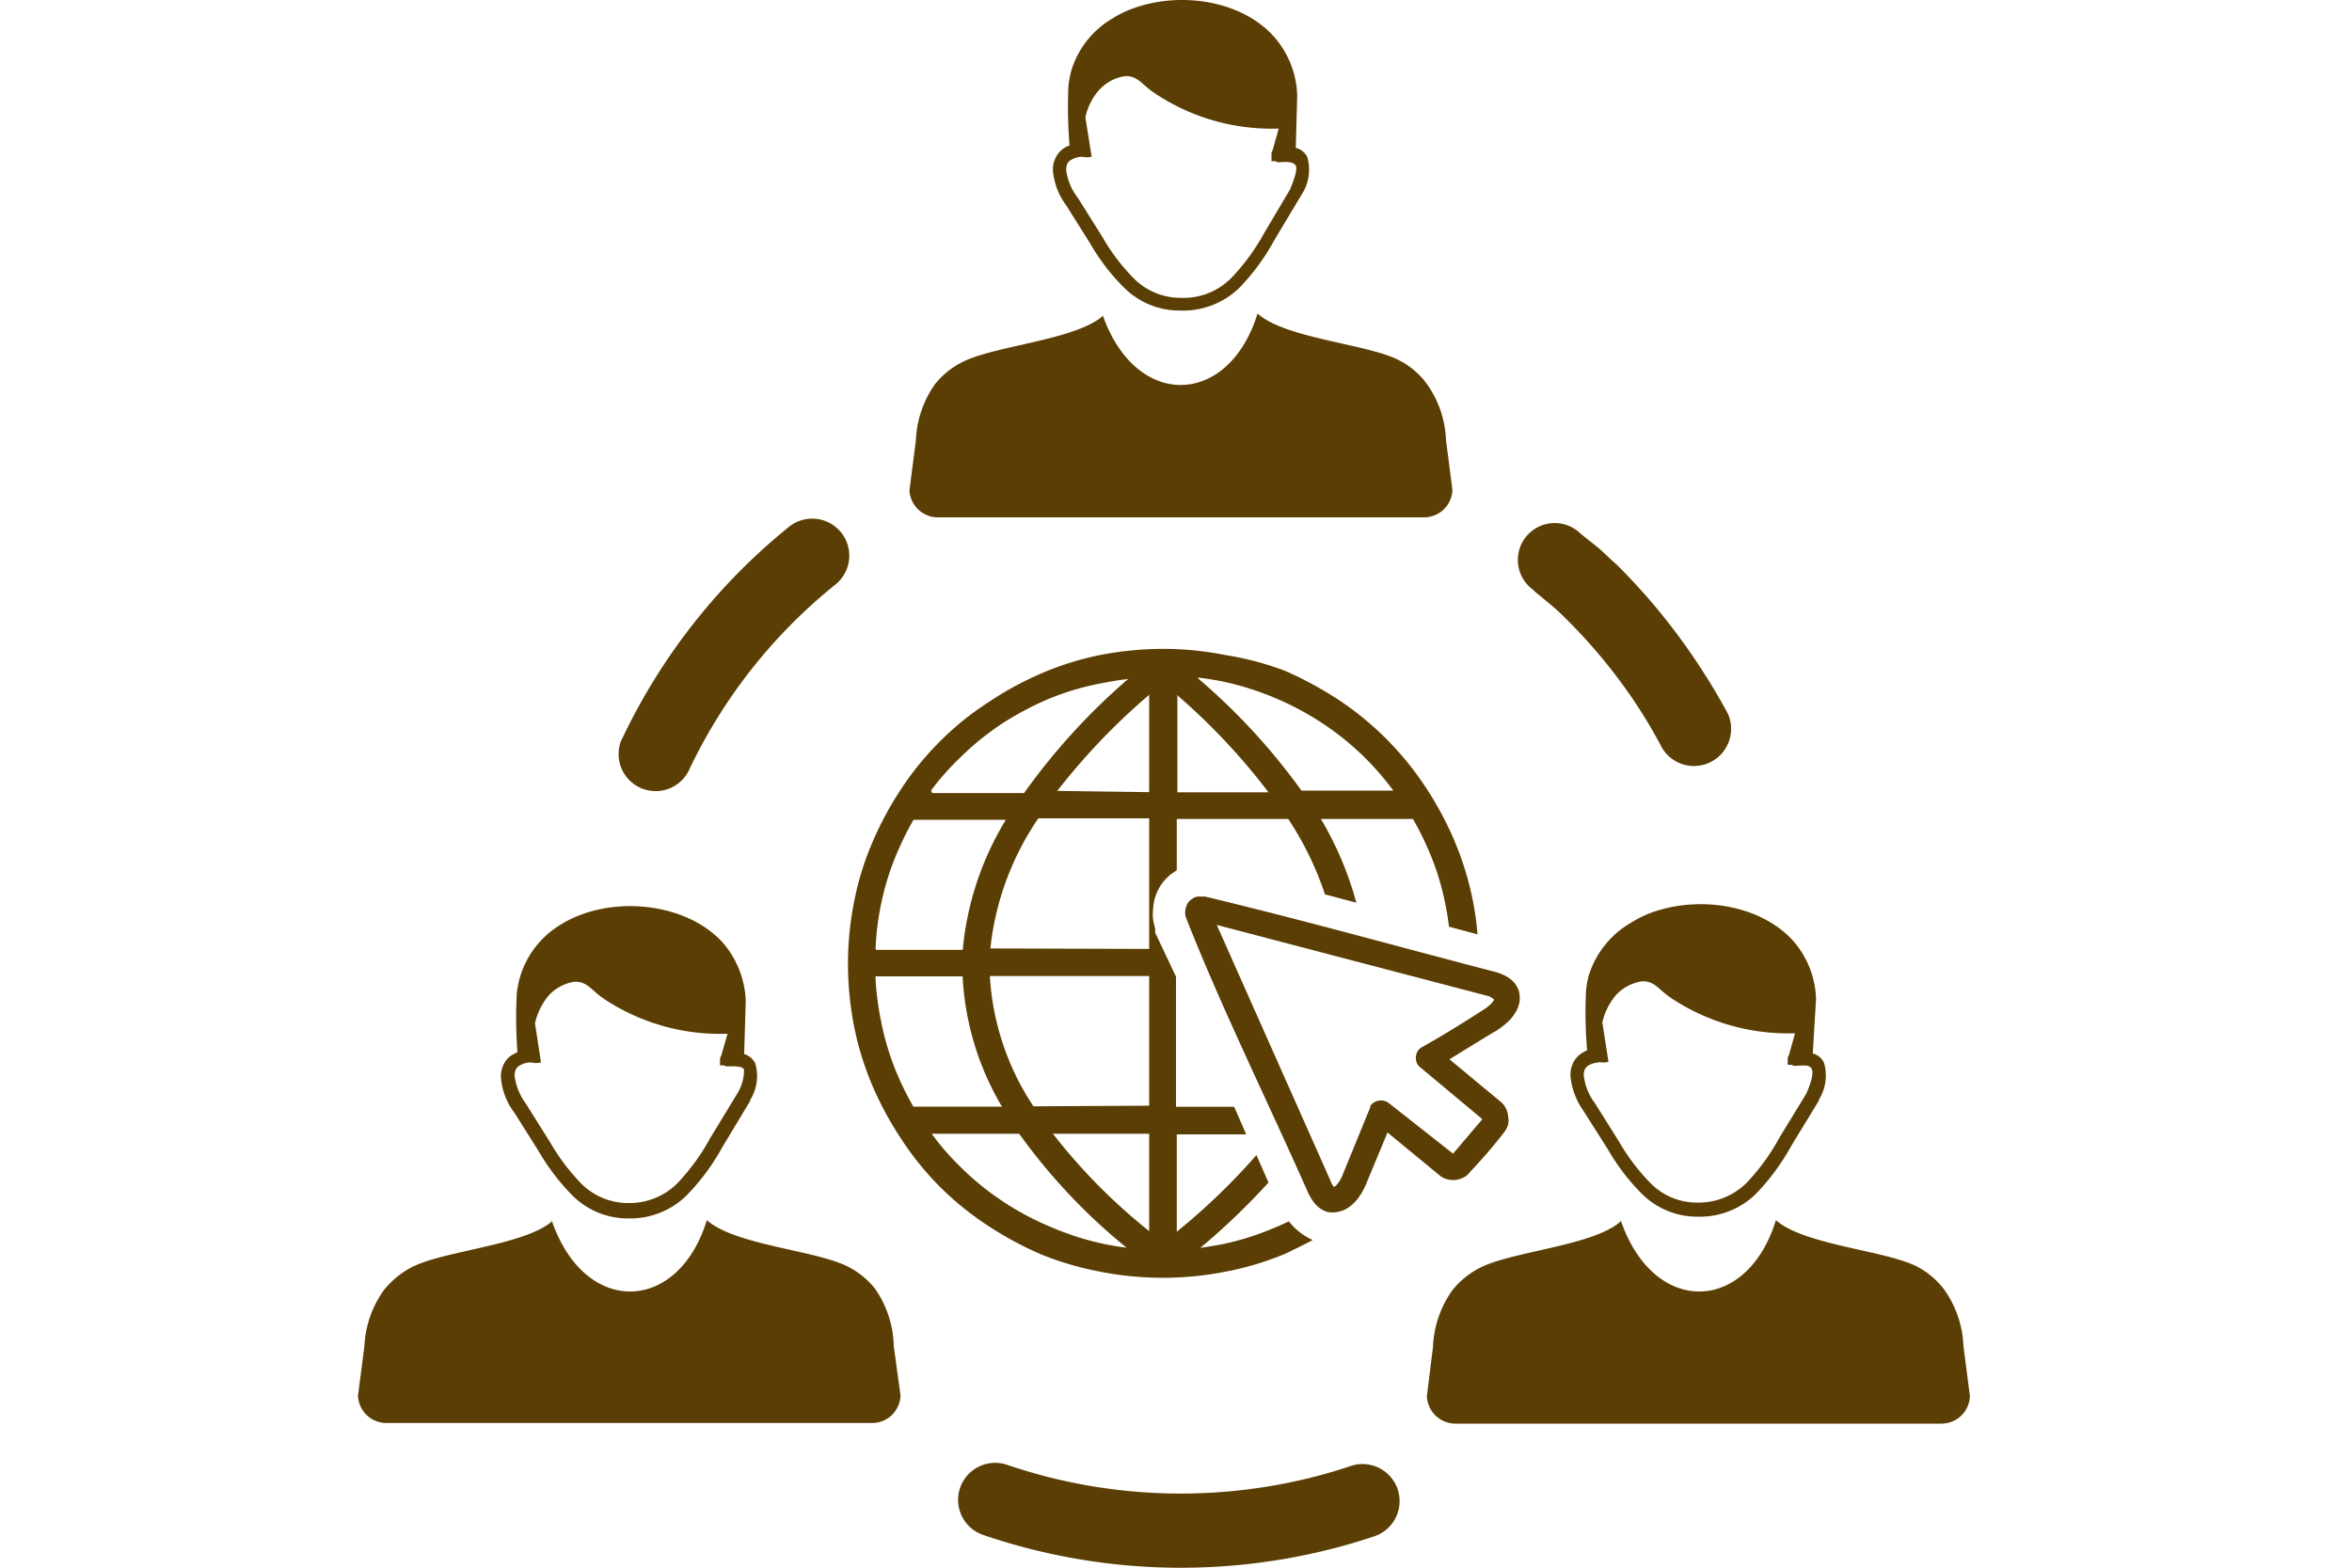 <svg id="digi_marketing" data-name="digi marketing" xmlns="http://www.w3.org/2000/svg" viewBox="0 0 150 100"><defs><style>.cls-1{fill:#5b3e03;}</style></defs><path class="cls-1" d="M80.91,75.42a44.13,44.13,0,0,1-4.36,4.18c.44-.06.88-.14,1.33-.22a17.16,17.16,0,0,0,3.48-1.1c.29-.11.57-.25.84-.37a4.06,4.06,0,0,0,1.52,1.19c-.55.3-1.12.56-1.67.84a19.22,19.22,0,0,1-3.85,1.17,20.73,20.73,0,0,1-8.08,0A19.71,19.71,0,0,1,66.36,80h0a22.18,22.18,0,0,1-3.42-1.86,19.35,19.35,0,0,1-3-2.44,18.75,18.75,0,0,1-2.43-3,20.94,20.94,0,0,1-1.86-3.42,19.45,19.45,0,0,1-1.18-3.8,21.21,21.21,0,0,1-.39-4,20.28,20.28,0,0,1,.4-4,18.29,18.29,0,0,1,1.16-3.75,0,0,0,0,1,0,0,21,21,0,0,1,1.85-3.43,18.88,18.88,0,0,1,2.45-3,18.21,18.21,0,0,1,3-2.44,20.94,20.94,0,0,1,3.44-1.89,18.63,18.63,0,0,1,3.8-1.19,21.11,21.11,0,0,1,4-.39,20.28,20.28,0,0,1,4,.4A19,19,0,0,1,82,42.81h0a23.74,23.74,0,0,1,3.43,1.87,19.64,19.64,0,0,1,5.4,5.4,21.23,21.23,0,0,1,1.88,3.44,19.7,19.7,0,0,1,1.2,3.82,18.91,18.91,0,0,1,.32,2.26l-1.82-.49c-.06-.48-.14-1-.23-1.42a16.62,16.62,0,0,0-1.07-3.45,18.48,18.48,0,0,0-1-2H84.24a21.33,21.33,0,0,1,2.26,5.34l-2-.53a20.4,20.4,0,0,0-2.34-4.81H75.05v3.27l-.38.26h0a3.2,3.2,0,0,0-.27.25,3.09,3.09,0,0,0-.33.39,3.34,3.34,0,0,0-.37.73,3,3,0,0,0-.16.84,2.58,2.58,0,0,0,0,.68,3.65,3.65,0,0,0,.13.55v.16a.61.61,0,0,0,0,.12h0L75,62.3h0v8.3h3.71l.77,1.76H75.05v6.21a41.19,41.19,0,0,0,5.08-4.89l.78,1.78ZM44,49a2.36,2.36,0,0,1-4.37-1.8l.12-.23A38.68,38.68,0,0,1,50.3,33.62a2.36,2.36,0,0,1,3,3.65A33.66,33.66,0,0,0,44,49Zm59.36,28.83c2.09,6.14,8.06,6,9.9,0,1.8,1.61,7.1,1.93,9.07,3A5.19,5.19,0,0,1,124,82.27a6.67,6.67,0,0,1,1.22,3.6l.41,3.17a1.81,1.81,0,0,1-1.85,1.77H92.9A1.83,1.83,0,0,1,91,89.07v0l.39-3.16a6.69,6.69,0,0,1,1.23-3.6,5.35,5.35,0,0,1,1.67-1.39c2-1.1,7.27-1.42,9.06-3Zm-68.18,0c2.08,6.14,8.06,6,9.9,0,1.79,1.61,7.08,1.93,9.06,3a5.19,5.19,0,0,1,1.67,1.38A6.67,6.67,0,0,1,57,85.87L57.43,89a1.81,1.81,0,0,1-1.85,1.77H24.73a1.82,1.82,0,0,1-1.9-1.73v0l.41-3.17a6.66,6.66,0,0,1,1.26-3.6,5.59,5.59,0,0,1,1.67-1.39c2-1.1,7.28-1.42,9.07-3ZM33.86,67.77a1.38,1.38,0,0,0,.64,0l-.38-2.5a4.2,4.2,0,0,1,.9-1.8,2.81,2.81,0,0,1,1.59-.84c.84-.06,1.1.55,1.93,1.1a13.39,13.39,0,0,0,7.86,2.21L46,67.33a.47.47,0,0,0-.08.3v.06l0,.27h.25a.46.46,0,0,0,.28.06c.54,0,.89,0,1,.2A2.83,2.83,0,0,1,47,69.79l-1.72,2.83a13.56,13.56,0,0,1-2.11,2.89,4.33,4.33,0,0,1-3.1,1.23,4.23,4.23,0,0,1-2.94-1.18,13.45,13.45,0,0,1-2.05-2.7l-1.53-2.44h0a3.84,3.84,0,0,1-.73-1.78,1,1,0,0,1,.07-.41.61.61,0,0,1,.23-.25,1.38,1.38,0,0,1,.72-.21Zm13.6-.57.1-3.35a6,6,0,0,0-1.49-3.75c-2.09-2.27-6-2.85-8.94-1.78a7.12,7.12,0,0,0-1.39.67,5.84,5.84,0,0,0-2.58,3.35,7,7,0,0,0-.2,1A29.94,29.94,0,0,0,33,67.12a2.75,2.75,0,0,0-.38.2,1.43,1.43,0,0,0-.52.62,1.72,1.72,0,0,0-.15.84A4.32,4.32,0,0,0,32.82,71l1.53,2.43a14,14,0,0,0,2.21,2.88,5,5,0,0,0,3.53,1.41,5.11,5.11,0,0,0,3.7-1.47,14.05,14.05,0,0,0,2.28-3.08l1.77-2.94v-.06h0a2.88,2.88,0,0,0,.33-2.33,1.14,1.14,0,0,0-.73-.61ZM69,10a1.62,1.62,0,0,0,.62,0l-.4-2.51a3.87,3.87,0,0,1,.91-1.79,2.84,2.84,0,0,1,1.59-.84c.84-.06,1.1.55,1.93,1.09A13.39,13.39,0,0,0,81.55,8.2l-.39,1.39a.46.46,0,0,0-.07.3V10l0,.28h.24a.45.45,0,0,0,.28.07c.55-.05.84,0,1,.17s0,.76-.34,1.57l-1.66,2.8a13.49,13.49,0,0,1-2.13,2.89A4.3,4.3,0,0,1,75.31,19a4.23,4.23,0,0,1-2.94-1.18,12.89,12.89,0,0,1-2.08-2.73l-1.53-2.44h0A3.65,3.65,0,0,1,68,10.87a1,1,0,0,1,.06-.41.51.51,0,0,1,.22-.24A1.35,1.35,0,0,1,69,10Zm1.29,10c2.09,6.15,8.06,6,9.91,0,1.79,1.61,7.09,1.94,9.06,3A5,5,0,0,1,91,24.49a6.61,6.61,0,0,1,1.22,3.59l.41,3.18A1.82,1.82,0,0,1,90.72,33H59.9A1.82,1.82,0,0,1,58,31.28v0l.41-3.18a6.68,6.68,0,0,1,1.21-3.58,5.19,5.19,0,0,1,1.67-1.38c2-1.09,7.28-1.42,9.06-3ZM82.64,9.43l.09-3.34a5.94,5.94,0,0,0-1.49-3.76C79.15,0,75.25-.54,72.31.52a6.71,6.71,0,0,0-1.4.68,5.81,5.81,0,0,0-2.58,3.28,6.78,6.78,0,0,0-.19,1,30.16,30.16,0,0,0,.07,3.8,1.52,1.52,0,0,0-.9.81,1.61,1.61,0,0,0-.16.78A4.31,4.31,0,0,0,68,13.1l1.53,2.44a13.34,13.34,0,0,0,2.21,2.86,5,5,0,0,0,3.53,1.41A5.17,5.17,0,0,0,79,18.4a13.92,13.92,0,0,0,2.27-3.08L83,12.43v0h0A2.91,2.91,0,0,0,83.37,10,1.17,1.17,0,0,0,82.64,9.43ZM102,67.77a1.49,1.49,0,0,0-.71.2.67.67,0,0,0-.22.25.82.82,0,0,0-.06.41,3.65,3.65,0,0,0,.72,1.76h0l1.53,2.44a13.22,13.22,0,0,0,2.06,2.7,4.14,4.14,0,0,0,2.94,1.18,4.33,4.33,0,0,0,3.1-1.23,13.31,13.31,0,0,0,2.11-2.89l1.73-2.83c.36-.84.46-1.33.34-1.58s-.43-.23-1-.19a.43.43,0,0,1-.29-.07h-.24l0-.26V67.6a.46.46,0,0,1,.08-.3l.39-1.39a13.45,13.45,0,0,1-7.86-2.22c-.84-.54-1.09-1.15-1.93-1.09a2.86,2.86,0,0,0-1.59.83,4.07,4.07,0,0,0-.91,1.79l.39,2.51a1.23,1.23,0,0,1-.66,0Zm13.61-.57a1.08,1.08,0,0,1,.72.6,2.9,2.9,0,0,1-.32,2.33h0v.06l-1.75,2.87A14.59,14.59,0,0,1,112,76.14a5.11,5.11,0,0,1-3.7,1.47,5,5,0,0,1-3.55-1.42,13.71,13.71,0,0,1-2.21-2.88L101,70.88a4.57,4.57,0,0,1-.84-2.23,1.69,1.69,0,0,1,.16-.83,1.46,1.46,0,0,1,.53-.62,1.9,1.9,0,0,1,.37-.2,28.21,28.21,0,0,1-.07-3.79,5.67,5.67,0,0,1,.18-1A5.91,5.91,0,0,1,104,58.87a7.16,7.16,0,0,1,1.39-.68c3-1.06,6.84-.48,8.93,1.78a5.89,5.89,0,0,1,1.5,3.76ZM97.79,37.63a2.35,2.35,0,1,1,3-3.6L102,35c.3.26.69.66,1.09,1A39.71,39.71,0,0,1,107,40.51a41.72,41.72,0,0,1,3.19,5,2.37,2.37,0,0,1-4.19,2.2h0a32.13,32.13,0,0,0-2.79-4.41,34,34,0,0,0-3.4-3.89c-.28-.29-.6-.58-1-.91l-1-.83ZM86.15,93.51A2.36,2.36,0,0,1,87.64,98a38.29,38.29,0,0,1-6.08,1.5A39,39,0,0,1,62.7,97.91a2.36,2.36,0,0,1,1.53-4.47,34.36,34.36,0,0,0,16.56,1.39A33,33,0,0,0,86.15,93.51Zm7.52-18.65a1.12,1.12,0,0,1-.4.28,1.37,1.37,0,0,1-.49.13,1.57,1.57,0,0,1-.53-.06,1.28,1.28,0,0,1-.47-.26l-3.29-2.71-1.36,3.27a4,4,0,0,1-.39.74,2.84,2.84,0,0,1-.5.59,2.59,2.59,0,0,1-.47.32,1.8,1.8,0,0,1-.5.15,1.51,1.51,0,0,1-.6,0,1.59,1.59,0,0,1-.55-.28,2,2,0,0,1-.39-.42,3.6,3.6,0,0,1-.31-.54c-2.51-5.68-5.52-11.78-7.77-17.5a1.05,1.05,0,0,1-.06-.24.88.88,0,0,1,0-.23,1.4,1.4,0,0,1,.06-.28,1.58,1.58,0,0,1,.13-.26l.09-.1a.39.39,0,0,1,.1-.08l.19-.13h0l.21-.06h.48C83,58.66,89.22,60.4,95.37,62a2.89,2.89,0,0,1,.58.22,2.13,2.13,0,0,1,.47.31,1.52,1.52,0,0,1,.37.5,1.29,1.29,0,0,1,.13.58h0a1.29,1.29,0,0,1-.07.52,1.7,1.7,0,0,1-.24.51,2.34,2.34,0,0,1-.5.59,4.74,4.74,0,0,1-.67.51c-1,.59-2,1.22-3,1.83l3.28,2.72a1.37,1.37,0,0,1,.33.43h0a1.23,1.23,0,0,1,.13.49,1.35,1.35,0,0,1,0,.53,1.4,1.4,0,0,1-.24.47,32.36,32.36,0,0,1-2.23,2.59Zm-1-1.27,1.87-2.2-4-3.34h0L90.48,68l-.08-.11a.83.83,0,0,1-.08-.6.72.72,0,0,1,.36-.49c1.29-.72,2.64-1.56,3.93-2.39a3.79,3.79,0,0,0,.4-.3,1.41,1.41,0,0,0,.25-.29.31.31,0,0,0,0-.1l-.11-.06L95,63.56,77.6,59l7.29,16.4c0,.08.08.16.13.24h0l.06.08.1-.07a1.76,1.76,0,0,0,.24-.3,2.58,2.58,0,0,0,.22-.44l1.75-4.28h0a.2.2,0,0,1,0-.08h0l.07-.09a.84.84,0,0,1,1.12-.09Zm-20.82,6A37.56,37.56,0,0,1,65,72.32H59.42a15.69,15.69,0,0,0,1.77,2.05,17.43,17.43,0,0,0,2.7,2.22A17.92,17.92,0,0,0,67,78.26h0a18.23,18.23,0,0,0,3.45,1.1c.44.09.89.16,1.33.22Zm-13.55-9h5.6a18.07,18.07,0,0,1-2.51-8.31H55.83a18.77,18.77,0,0,0,.35,2.81,17.06,17.06,0,0,0,1.07,3.5,19.33,19.33,0,0,0,1,2Zm-2.43-10H61.4a19.3,19.3,0,0,1,2.75-8.3H58.26a19.33,19.33,0,0,0-1,2h0a17.09,17.09,0,0,0-1.08,3.43,17.54,17.54,0,0,0-.34,2.81Zm3.58-10h5.86a41,41,0,0,1,6.64-7.28c-.51.06-1,.14-1.46.23A17.18,17.18,0,0,0,67,44.53a19.87,19.87,0,0,0-3.16,1.67,17.91,17.91,0,0,0-2.7,2.22,16.31,16.31,0,0,0-1.76,2Zm17-7.28A40.42,40.42,0,0,1,83,50.43h5.86a17.75,17.75,0,0,0-4.47-4.26,18.66,18.66,0,0,0-3.15-1.68h0a18.42,18.42,0,0,0-3.41-1.05c-.49-.09-1-.17-1.45-.22Zm-1.36,1.1v6.13H80.9A40.87,40.87,0,0,0,75.05,44.32ZM73.29,78.53V72.32H67.15A36.81,36.81,0,0,0,73.29,78.53Zm0-8V62.26H63.13a16.71,16.71,0,0,0,2.78,8.31Zm0-10V52.2H66.22a18.12,18.12,0,0,0-3.06,8.3Zm0-10V44.32a41.44,41.44,0,0,0-5.86,6.13Z"/></svg>